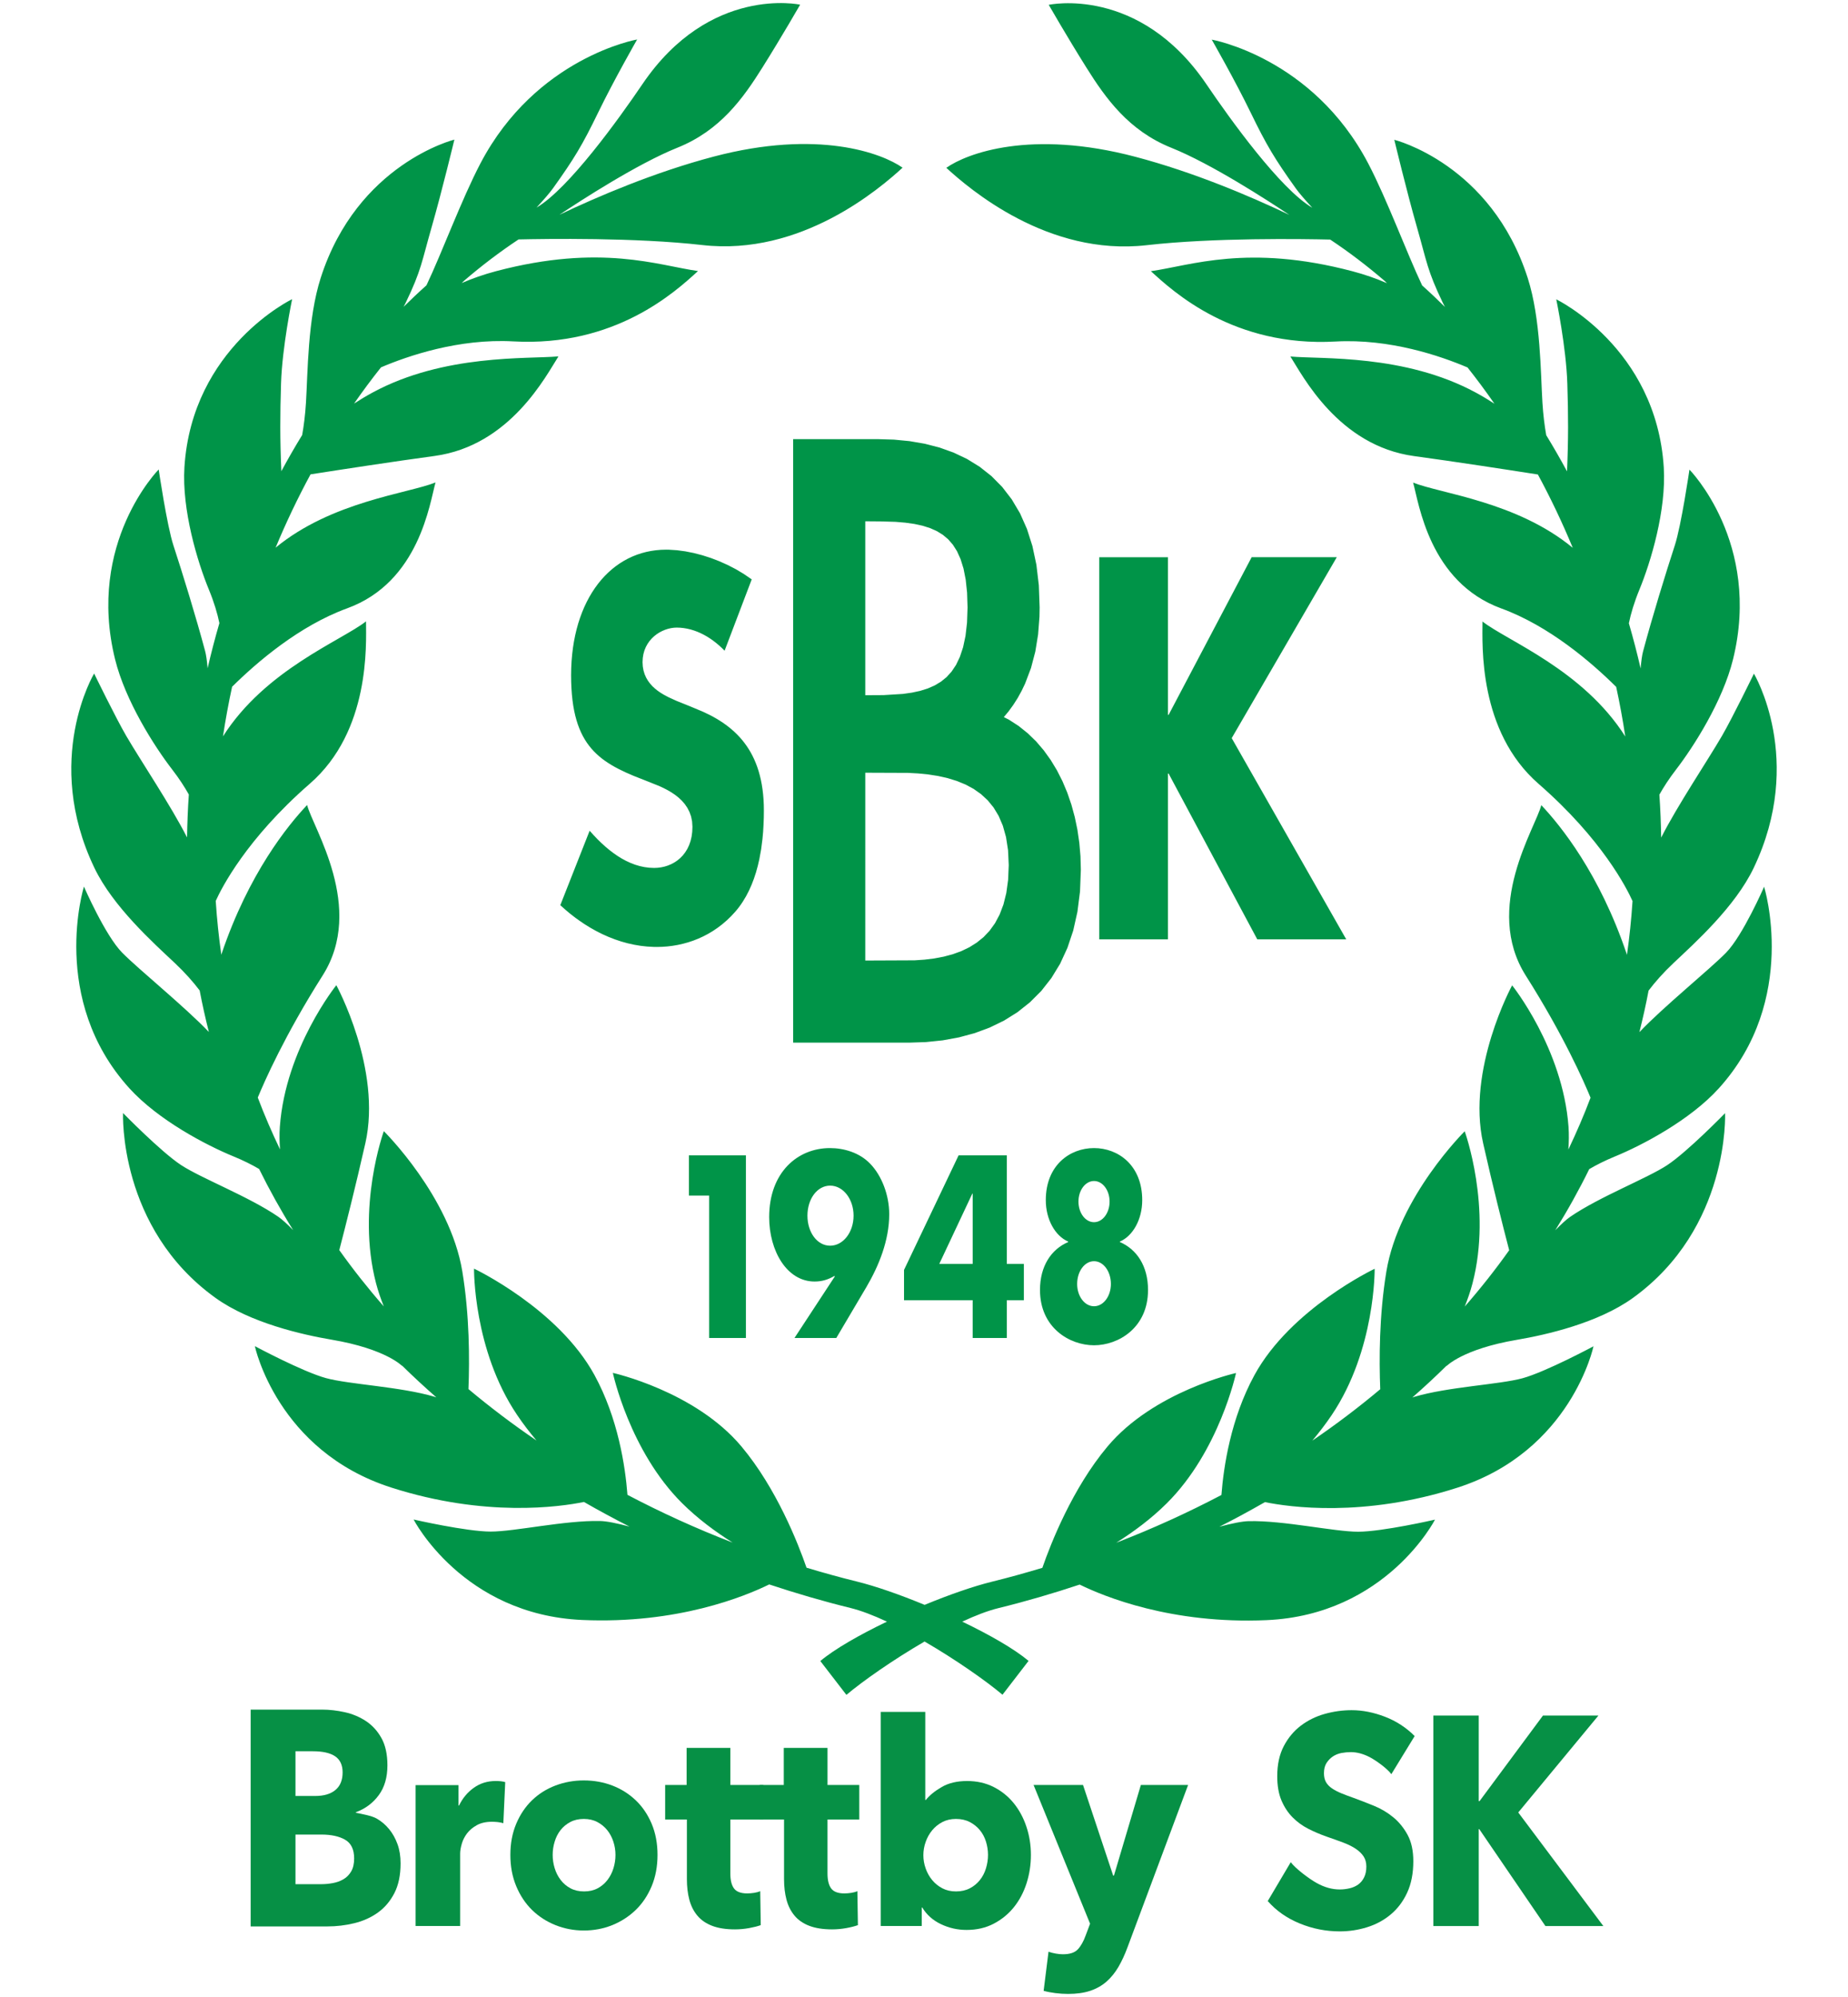 <?xml version="1.0" encoding="utf-8"?>
<!-- Generator: Adobe Illustrator 16.0.0, SVG Export Plug-In . SVG Version: 6.00 Build 0)  -->
<!DOCTYPE svg PUBLIC "-//W3C//DTD SVG 1.0//EN" "http://www.w3.org/TR/2001/REC-SVG-20010904/DTD/svg10.dtd">
<svg version="1.0" id="Layer_1" xmlns="http://www.w3.org/2000/svg" xmlns:xlink="http://www.w3.org/1999/xlink" x="0px" y="0px"
	 width="500px" height="540px" viewBox="0 0 500 540" enable-background="new 0 0 500 540" xml:space="preserve">
<g>
	<g>
		<path fill-rule="evenodd" clip-rule="evenodd" fill="#009448" d="M203.167,156.515c-0.65-0.464-1.307-0.914-1.984-1.353
			c-0.688-0.427-1.388-0.843-2.096-1.246c-0.72-0.389-1.448-0.766-2.188-1.131c-0.742-0.35-1.494-0.687-2.256-1.012
			c-0.756-0.307-1.522-0.601-2.299-0.884c-0.766-0.261-1.54-0.511-2.322-0.745c-0.767-0.215-1.541-0.418-2.32-0.604
			c-0.762-0.167-1.528-0.319-2.304-0.456c-0.747-0.116-1.499-0.216-2.256-0.301c-0.727-0.063-1.455-0.11-2.189-0.138l-0.708-0.011
			l-1.391,0.04l-1.358,0.116l-1.332,0.191l-1.305,0.265l-1.272,0.338l-1.245,0.411l-1.21,0.481l-1.177,0.551l-1.146,0.621
			l-1.109,0.688l-1.076,0.755l-1.037,0.821l-0.999,0.886l-0.961,0.95l-0.921,1.012l-0.877,1.074l-0.833,1.138l-0.793,1.195
			l-0.745,1.256l-0.699,1.313l-0.65,1.369l-0.601,1.425l-0.549,1.481l-0.5,1.533l-0.442,1.587l-0.389,1.638l-0.333,1.686
			l-0.276,1.738l-0.215,1.785l-0.157,1.83l-0.095,1.877l-0.033,1.921l0.024,1.811l0.073,1.721l0.116,1.634l0.161,1.548l0.206,1.469
			l0.249,1.389l0.292,1.314l0.334,1.24l0.372,1.173l0.414,1.106l0.454,1.043l0.488,0.982l0.527,0.927l0.563,0.875l0.603,0.826
			l0.635,0.779l0.672,0.738l0.706,0.697l0.744,0.663l0.776,0.627l0.812,0.6l0.846,0.569l0.88,0.547l0.914,0.523l0.947,0.504
			l1.987,0.964l2.11,0.918c1.402,0.573,2.809,1.125,4.221,1.664c0.972,0.374,1.931,0.762,2.886,1.169l1.03,0.479l1.034,0.536
			l1.023,0.597l0.996,0.667l0.953,0.747l0.887,0.829l0.808,0.923l0.701,1.022l0.583,1.126l0.437,1.232l0.276,1.342l0.094,1.442
			l-0.06,1.385l-0.174,1.285l-0.283,1.195l-0.387,1.101l-0.479,1.012l-0.565,0.917l-0.64,0.827l-0.711,0.731l-0.768,0.642
			l-0.82,0.551l-0.858,0.459l-0.892,0.372l-0.914,0.288l-0.931,0.2l-0.938,0.12l-0.94,0.04l-1.325-0.058l-1.303-0.169l-1.278-0.275
			l-1.255-0.376l-1.225-0.469l-1.202-0.555l-1.175-0.635l-1.15-0.711l-1.122-0.78l-1.1-0.843l-1.073-0.899l-1.052-0.953
			l-1.024-0.997c-0.734-0.764-1.48-1.533-2.173-2.336l-7.936,20.129c0.85,0.785,1.728,1.536,2.62,2.273l1.535,1.188
			c0.773,0.563,1.56,1.111,2.356,1.638l1.605,0.994l1.632,0.917l1.656,0.832l1.675,0.746l1.694,0.657l1.709,0.575l1.726,0.48
			l1.741,0.387l1.748,0.295l1.76,0.198l1.764,0.099l0.88,0.015l1.422-0.034l1.423-0.101l1.422-0.172l1.417-0.242l1.411-0.315
			l1.4-0.386l1.39-0.463l1.371-0.541l1.352-0.619l1.324-0.694l1.301-0.78l1.271-0.862l1.237-0.945l1.201-1.032l1.166-1.121
			l1.119-1.21l0.541-0.645l0.52-0.665l0.495-0.687l0.474-0.702l0.882-1.463l0.796-1.53l0.713-1.592l0.635-1.649l0.559-1.701
			l0.483-1.75l0.418-1.788c0.183-0.915,0.351-1.833,0.5-2.748c0.135-0.937,0.256-1.872,0.359-2.806l0.172-1.895
			c0.086-1.275,0.15-2.547,0.184-3.819l0.021-1.911l-0.021-1.52l-0.071-1.461l-0.116-1.408l-0.16-1.357l-0.2-1.303l-0.244-1.253
			l-0.286-1.204l-0.323-1.158l-0.363-1.11l-0.401-1.065l-0.433-1.021l-0.473-0.981l-0.502-0.938l-0.54-0.9l-0.568-0.86l-0.604-0.826
			l-0.63-0.79l-0.661-0.755l-0.691-0.722l-0.718-0.692l-0.745-0.66l-0.771-0.632l-0.795-0.603l-0.822-0.578l-0.843-0.55
			l-0.868-0.528l-0.884-0.501l-0.909-0.482l-1.874-0.896c-2.321-1.012-4.689-1.934-7.04-2.884c-0.715-0.313-1.425-0.633-2.134-0.969
			l-0.764-0.387l-0.766-0.427l-0.764-0.47l-0.752-0.521l-0.723-0.579l-0.687-0.635l-0.638-0.706l-0.573-0.774l-0.501-0.851
			l-0.408-0.928l-0.307-1.01l-0.191-1.087l-0.067-1.169l0.063-1.121l0.171-1.056l0.28-0.985l0.375-0.917l0.461-0.842l0.535-0.771
			l0.602-0.694l0.655-0.621l0.701-0.546l0.735-0.473l0.762-0.397l0.78-0.328l0.788-0.254l0.788-0.183l0.781-0.109l0.759-0.039
			l0.966,0.035l0.953,0.099l0.945,0.163l0.933,0.221l0.923,0.283l0.907,0.336l0.894,0.39l0.878,0.441l0.863,0.492l0.846,0.538
			l0.824,0.583l0.805,0.624l0.786,0.666l0.764,0.704l0.677,0.677l7.335-19.281L203.167,156.515L203.167,156.515L203.167,156.515z
			 M263.727,279.361l4.076-1.512l3.868-1.884l3.636-2.272l3.361-2.671l3.064-3.064l2.729-3.479l2.371-3.883l1.972-4.284l1.569-4.676
			l1.139-5.082l0.698-5.483l0.229-5.877l-0.102-3.679l-0.313-3.609l-0.514-3.534l-0.718-3.448l-0.911-3.344l-1.111-3.233
			l-1.302-3.099l-1.499-2.957l-1.688-2.786l-1.876-2.609l-2.063-2.413l-2.264-2.195l-2.438-1.956l-2.624-1.704l-1.419-0.721
			l1.277-1.525l1.291-1.777l1.182-1.851l1.063-1.931l0.955-1.994l1.588-4.194l1.165-4.432l0.755-4.634l0.371-4.824l0.042-2.506
			l-0.216-5.969l-0.654-5.533l-1.081-5.081l-1.484-4.643l-1.867-4.207l-2.246-3.781l-2.584-3.354l-2.905-2.937l-3.184-2.514
			l-3.431-2.117l-3.639-1.724l-3.821-1.367l-3.971-1.02l-4.1-0.704l-4.203-0.406l-4.252-0.13h-23.05V281.94h31.296l4.612-0.154
			l4.546-0.469l4.413-0.807L263.727,279.361L263.727,279.361L263.727,279.361z M234.111,140.957c2.726,0,5.438,0.039,8.172,0.15
			l2.652,0.224l2.456,0.346l2.254,0.491l2.03,0.648l1.823,0.815l1.609,0.993l1.434,1.206l1.269,1.458l1.121,1.766l0.964,2.135
			l0.797,2.555l0.592,3.014l0.373,3.5l0.126,4.006l-0.141,4.105l-0.411,3.573l-0.653,3.073l-0.869,2.604l-1.042,2.183l-1.206,1.804
			l-1.356,1.494l-1.521,1.233l-1.69,1.016l-1.874,0.822l-2.061,0.646l-2.243,0.482l-2.406,0.343l-5.222,0.323l-4.976,0.029V140.957
			L234.111,140.957L234.111,140.957z M234.111,208.946l11.547,0.046l2.741,0.147l2.732,0.273l2.676,0.418l2.602,0.587l2.491,0.768
			l2.352,0.968l2.181,1.174l1.998,1.414l1.798,1.66l1.594,1.947l1.373,2.274l1.136,2.652l0.861,3.074l0.547,3.541l0.19,4.041
			l-0.171,4.005l-0.489,3.549l-0.778,3.115l-1.031,2.708l-1.255,2.35l-1.453,2.017l-1.644,1.735l-1.832,1.477l-2,1.258l-2.167,1.042
			l-2.319,0.844l-2.453,0.656l-2.558,0.485l-2.639,0.325l-2.697,0.183l-13.331,0.058V208.946L234.111,208.946L234.111,208.946z
			 M316.188,193.292h-0.186v-42.619h-18.58v103.325h18.58V209.19h0.186l23.979,44.807h24.071l-30.986-54.402l28.432-48.923h-23.034
			L316.188,193.292L316.188,193.292L316.188,193.292z M296.003,310.446c-6.547,0-13.049,4.648-13.049,14.079
			c0,5.24,2.544,9.694,6.047,11.2v0.137c-4.57,1.96-7.617,6.48-7.617,12.961c0,10.22,8.021,14.948,14.619,14.948
			c6.598,0,14.61-4.729,14.61-14.948c0-6.48-3.038-11.001-7.609-12.961v-0.137c3.503-1.506,6.04-5.96,6.04-11.2
			C309.044,315.095,302.546,310.446,296.003,310.446L296.003,310.446L296.003,310.446z M296.003,341.035
			c2.533,0,4.564,2.75,4.564,6.154c0,3.34-2.031,6.027-4.564,6.027c-2.545,0-4.567-2.688-4.567-6.027
			C291.436,343.785,293.458,341.035,296.003,341.035L296.003,341.035L296.003,341.035z M296.003,319.351
			c2.33,0,4.209,2.492,4.209,5.565c0,3.082-1.879,5.573-4.209,5.573c-2.337,0-4.212-2.491-4.212-5.573
			C291.791,321.843,293.666,319.351,296.003,319.351L296.003,319.351L296.003,319.351z M263.17,341.756h-9.033l8.935-18.994h0.099
			V341.756L263.17,341.756L263.17,341.756z M272.404,341.756V312.41h-13.041l-14.767,30.985v8.186h18.573v10.213h9.234v-10.213
			h4.616v-9.825H272.404L272.404,341.756L272.404,341.756z M224.604,320.602c3.503,0,6.34,3.596,6.34,8.118
			c0,4.518-2.837,8.124-6.34,8.124c-3.505,0-6.142-3.606-6.142-8.124C218.462,324.197,221.099,320.602,224.604,320.602
			L224.604,320.602L224.604,320.602z M226.274,361.794l8.17-13.816c3.302-5.635,6.145-12.51,6.145-19.649
			c0-5.177-2.031-10.414-5.125-13.626c-2.946-3.078-7.21-4.256-10.916-4.256c-8.724,0-16.44,6.552-16.44,18.67
			c0,9.099,4.771,17.415,12.282,17.415c2.031,0,3.657-0.52,5.378-1.506l0.104,0.133l-10.914,16.636H226.274L226.274,361.794
			L226.274,361.794z M191.872,323.288v38.506h9.946V312.41h-15.426v10.878H191.872L191.872,323.288L191.872,323.288z
			 M268.398,427.698c4.594-1.127,9.123-2.396,13.624-3.745c2.289-6.604,8.122-21.454,17.595-32.769
			c12.553-14.979,34.804-19.912,34.804-19.912s-4.513,21.106-18.739,35.232c-4.231,4.204-9.022,7.741-13.663,10.656
			c9.825-3.782,19.328-8.118,28.453-12.906c0.592-7.731,2.55-20.729,8.932-32.412c9.842-18.008,32.527-28.755,32.527-28.755
			s0.254,21.89-11.594,39.513c-1.654,2.46-3.443,4.772-5.28,6.961c6.438-4.378,12.563-9.026,18.386-13.907
			c-0.32-7.975-0.301-19.989,1.655-31.826c3.336-20.268,21.197-37.924,21.197-37.924s7.471,20.571,2.108,41.128
			c-0.554,2.132-1.287,4.217-2.096,6.265c4.297-4.919,8.312-9.995,12.023-15.225c-1.76-6.747-4.39-17.16-7.04-28.885
			c-4.535-20.026,7.834-42.744,7.834-42.744s13.702,17.049,15.256,38.236c0.15,2.071,0.104,4.129-0.041,6.163
			c2.189-4.594,4.212-9.262,6.002-14.018c-1.795-4.375-7.293-16.879-17.513-33.005c-11.61-18.337,2.655-39.976,4.188-46.106
			c5.201,5.517,15.763,18.485,23.102,40.247c0.027,0.086,0.043,0.172,0.071,0.262c0.688-4.802,1.188-9.661,1.511-14.57
			c-1.525-3.397-8.227-16.721-25.409-31.688c-16.354-14.249-15.202-37.59-15.185-43.906c6.686,5.241,27.184,13.048,38.635,31.098
			c-0.677-4.506-1.5-8.979-2.461-13.417c-6.739-6.678-18.162-16.5-31.086-21.211c-19.511-7.114-22.301-28.555-23.863-34.034
			c7.446,2.994,28.044,5.122,43.196,17.637c-2.825-6.813-5.976-13.436-9.436-19.823c-8.396-1.316-22.611-3.502-33.473-4.974
			c-20.532-2.783-30.242-21.885-33.487-26.931c8.51,0.754,30.888-0.656,50.137,9.742c1.834,0.989,3.496,2.004,5.069,3.022
			c-2.334-3.361-4.765-6.633-7.274-9.798c-7.226-3.082-20.996-7.836-35.735-7.017c-27.537,1.532-43.805-13.399-49.942-19.022
			c10.775-1.513,26.225-7.447,54.535,0.02c3.406,0.897,6.503,1.998,9.341,3.226c-0.206-0.199-0.409-0.397-0.614-0.597
			c-4.727-4.065-9.647-7.81-14.745-11.196c-7.265-0.171-31.642-0.545-49.671,1.52c-26.748,3.059-48.054-15.298-54.195-20.922
			c5.545-3.908,22.83-10.453,51.135-2.987c15.948,4.202,31.293,10.764,41.679,15.71c-5.933-3.959-21.159-13.823-31.901-18.129
			c-11.598-4.645-17.806-13.407-23.018-21.712c-5.214-8.309-10.184-16.955-10.184-16.955s24.45-5.36,42.667,21.478
			c6.432,9.487,19.966,28.294,28.645,33.393c-2.01-2.184-3.572-3.991-4.441-5.204c-5.737-8.021-7.954-11.714-12.235-20.534
			c-4.286-8.823-10.533-19.726-10.533-19.726s27.309,4.785,42.354,33.517c5.081,9.704,10.361,24.071,14.576,32.958
			c2.108,1.876,4.157,3.827,6.173,5.817c-0.209-0.394-0.401-0.758-0.556-1.073c-4.281-8.89-4.327-11.109-7.036-20.536
			c-2.71-9.43-6.117-23.601-6.117-23.601s26.202,6.501,36.105,37.394c3.546,11.068,3.477,25.78,3.977,33.715
			c0.208,3.352,0.583,6.256,1.024,8.769c1.958,3.194,3.828,6.456,5.628,9.781c0.379-8.766,0.348-15.219,0.079-23.76
			c-0.309-9.81-2.989-22.757-2.989-22.757s27.051,13.061,29.085,45.441c0.724,11.604-3.54,25.657-6.589,33.055
			c-1.426,3.467-2.32,6.499-2.853,9.1c1.167,4.027,2.236,8.1,3.178,12.216c0.161-1.952,0.378-3.564,0.682-4.689
			c2.479-9.279,6.123-21.097,8.553-28.536c1.766-5.387,3.98-20.537,3.98-20.537s19.545,19.81,11.788,51.304
			c-2.784,11.282-10.61,23.557-15.414,29.801c-1.902,2.468-3.36,4.732-4.511,6.785c0.266,3.855,0.418,7.728,0.484,11.611
			c4.335-8.574,12.506-20.733,16.431-27.474c2.849-4.901,8.664-16.854,8.664-16.854s13.925,23.29-0.073,52.544
			c-5.011,10.485-15.895,20.26-21.697,25.721c-2.784,2.622-4.991,5.135-6.736,7.44c-0.711,3.779-1.549,7.521-2.485,11.229
			c6.646-6.97,18.898-16.851,23.433-21.462c4.578-4.662,10.312-17.851,10.312-17.851s9.507,30.484-12.255,54.514
			c-7.797,8.61-20.767,15.413-28.136,18.432c-2.708,1.114-4.989,2.268-6.921,3.408c-2.775,5.642-5.845,11.161-9.196,16.539
			c1.597-1.635,2.984-2.913,4.042-3.64c7.912-5.433,20.776-10.374,26.23-13.963c5.46-3.587,15.675-14.061,15.675-14.061
			s1.34,31.042-24.965,49.979c-9.42,6.779-23.457,9.961-31.339,11.3c-14.845,2.518-19.176,7.207-19.176,7.207
			s0.082-0.114,0.217-0.298c-3.009,2.976-6.134,5.872-9.361,8.699c0.172-0.061,0.356-0.133,0.521-0.181
			c9.197-2.725,22.994-3.315,29.29-5.03c6.298-1.721,19.212-8.643,19.212-8.643s-5.997,28.335-36.846,38.239
			c-25.396,8.15-45.563,5.221-52.044,3.896c-4.036,2.309-8.139,4.539-12.333,6.657c3.371-0.902,6.17-1.47,7.958-1.509
			c9.589-0.205,23.046,2.859,29.58,2.859c6.526,0,20.803-3.269,20.803-3.269s-13.225,25.754-45.591,27.178
			c-25.723,1.126-44.002-6.406-50.55-9.618c-7.205,2.391-14.529,4.542-21.969,6.364c-2.894,0.708-6.25,2.005-9.796,3.657
			c7.436,3.572,14.119,7.399,17.938,10.615l-7.054,9.15c-4.391-3.696-12.559-9.441-21.083-14.39
			c-8.547,4.958-16.748,10.72-21.148,14.428l-7.056-9.15c3.837-3.227,10.554-7.068,18.025-10.653
			c-3.577-1.669-6.966-2.98-9.879-3.696c-7.44-1.824-14.765-3.977-21.975-6.366c-6.541,3.215-24.82,10.747-50.544,9.616
			c-32.417-1.418-45.671-27.171-45.671-27.171s14.306,3.266,20.844,3.266s20.022-3.063,29.618-2.859
			c1.789,0.039,4.583,0.608,7.958,1.511c-4.194-2.119-8.298-4.35-12.333-6.659c-6.49,1.324-26.688,4.253-52.13-3.898
			c-30.902-9.901-36.909-38.236-36.909-38.236s12.936,6.922,19.247,8.642s20.126,2.308,29.338,5.033
			c0.162,0.045,0.349,0.118,0.527,0.181c-3.229-2.832-6.369-5.729-9.383-8.701c0.135,0.184,0.22,0.296,0.22,0.296
			s-4.341-4.688-19.208-7.205c-7.896-1.342-21.958-4.518-31.395-11.301c-26.35-18.937-25.009-49.98-25.009-49.98
			s10.231,10.476,15.699,14.065c5.466,3.586,18.356,8.525,26.279,13.962c1.062,0.725,2.449,1.999,4.048,3.638
			c-3.358-5.377-6.425-10.893-9.209-16.538c-1.938-1.139-4.221-2.292-6.935-3.402c-7.383-3.022-20.373-9.828-28.183-18.436
			C13.19,270.222,22.71,239.744,22.71,239.744s5.74,13.192,10.33,17.846c4.54,4.61,16.813,14.496,23.47,21.466
			c-0.936-3.708-1.773-7.449-2.49-11.229c-1.748-2.299-3.957-4.818-6.747-7.44c-5.815-5.465-16.716-15.238-21.738-25.719
			c-14.022-29.26-0.068-52.546-0.068-52.546s5.823,11.953,8.678,16.852c3.933,6.741,12.119,18.904,16.462,27.474
			c0.067-3.884,0.216-7.755,0.483-11.607c-1.154-2.058-2.614-4.319-4.521-6.786c-4.817-6.246-12.653-18.519-15.441-29.804
			c-7.773-31.495,11.808-51.302,11.808-51.302s2.221,15.149,3.987,20.537c2.438,7.438,6.084,19.257,8.568,28.535
			c0.301,1.125,0.521,2.739,0.683,4.689c0.945-4.117,2.012-8.188,3.185-12.214c-0.535-2.603-1.429-5.633-2.857-9.101
			c-3.053-7.398-7.329-21.45-6.603-33.053c2.038-32.384,29.138-45.446,29.138-45.446s-2.688,12.949-2.996,22.757
			c-0.267,8.541-0.301,14.994,0.083,23.761c1.792-3.325,3.672-6.586,5.633-9.779c0.445-2.516,0.82-5.419,1.028-8.77
			c0.497-7.935,0.431-22.648,3.985-33.717c9.919-30.888,36.168-37.394,36.168-37.394s-3.415,14.171-6.133,23.6
			c-2.714,9.431-2.757,11.649-7.048,20.538c-0.153,0.316-0.346,0.681-0.557,1.072c2.023-1.988,4.076-3.938,6.186-5.816
			c4.223-8.887,9.512-23.252,14.597-32.956c15.067-28.733,42.402-33.517,42.402-33.517s-6.247,10.9-10.53,19.724
			c-4.283,8.823-6.502,12.516-12.253,20.538c-0.87,1.212-2.432,3.02-4.45,5.204c8.697-5.099,22.231-23.909,28.668-33.393
			c18.217-26.839,42.667-21.479,42.667-21.479s-4.975,8.645-10.184,16.953c-5.211,8.307-11.418,17.068-23.016,21.714
			c-10.745,4.307-25.971,14.168-31.91,18.128c10.396-4.945,25.741-11.507,41.688-15.71c28.306-7.465,45.589-0.92,51.135,2.988
			c-6.141,5.625-27.45,23.981-54.198,20.919c-18.027-2.062-42.419-1.687-49.703-1.518c-5.102,3.385-10.031,7.129-14.766,11.197
			c-0.206,0.201-0.412,0.398-0.614,0.599c2.845-1.229,5.946-2.33,9.36-3.228c28.344-7.466,43.795-1.534,54.571-0.019
			c-6.137,5.624-22.406,20.554-49.974,19.021c-14.767-0.818-28.56,3.937-35.794,7.02c-2.521,3.163-4.948,6.437-7.29,9.799
			c1.579-1.021,3.241-2.034,5.078-3.024c19.282-10.4,41.699-8.99,50.227-9.741c-3.26,5.044-12.98,24.147-33.546,26.93
			c-10.885,1.472-25.119,3.656-33.532,4.972c-3.463,6.39-6.622,13.011-9.454,19.825c15.184-12.516,35.814-14.643,43.27-17.637
			c-1.56,5.478-4.354,26.92-23.902,34.034c-12.941,4.709-24.389,14.531-31.138,21.211c-0.96,4.436-1.785,8.912-2.468,13.417
			c11.473-18.05,32.006-25.858,38.704-31.099c0.017,6.317,1.171,29.656-15.215,43.905c-17.208,14.967-23.92,28.293-25.448,31.688
			c0.321,4.911,0.824,9.767,1.512,14.571c0.027-0.088,0.041-0.173,0.072-0.265c7.356-21.763,17.931-34.728,23.14-40.244
			c1.533,6.13,15.826,27.767,4.198,46.104c-10.235,16.133-15.742,28.632-17.546,33.005c1.799,4.759,3.82,9.429,6.016,14.021
			c-0.143-2.036-0.195-4.089-0.04-6.164C77.272,283.451,91,266.406,91,266.406s12.386,22.714,7.848,42.745
			c-2.658,11.716-5.289,22.13-7.048,28.884c3.716,5.226,7.735,10.306,12.04,15.224c-0.814-2.05-1.544-4.136-2.1-6.267
			c-5.374-20.555,2.109-41.123,2.109-41.123s17.889,17.652,21.234,37.916c1.958,11.839,1.98,23.859,1.661,31.828
			c5.831,4.881,11.968,9.529,18.413,13.909c-1.84-2.188-3.628-4.501-5.284-6.967c-11.871-17.614-11.618-39.507-11.618-39.507
			s22.725,10.748,32.58,28.757c6.384,11.679,8.339,24.678,8.931,32.408c9.125,4.793,18.625,9.129,28.454,12.91
			c-4.641-2.917-9.435-6.453-13.665-10.654c-14.226-14.129-18.741-35.233-18.741-35.233s22.255,4.928,34.804,19.91
			c9.476,11.31,15.306,26.161,17.597,32.766c4.499,1.352,9.034,2.62,13.624,3.743c5.042,1.244,11.617,3.53,18.327,6.307
			C256.845,431.204,263.381,428.931,268.398,427.698L268.398,427.698L268.398,427.698z"/>
	</g>
	<path fill="#069045" d="M95.818,502.535c0-2.432-0.808-4.111-2.424-5.05c-1.616-0.938-3.773-1.411-6.467-1.411h-6.981v13.415h7.055
		c0.98,0,1.994-0.095,3.049-0.29c1.053-0.193,2.008-0.538,2.867-1.034c0.855-0.499,1.554-1.196,2.094-2.111
		C95.548,505.141,95.818,503.972,95.818,502.535L95.818,502.535z M92.698,479.262c0-1.981-0.673-3.433-2.02-4.347
		c-1.348-0.908-3.344-1.362-5.989-1.362h-4.743v12.089h5.33c2.352,0,4.177-0.537,5.475-1.618
		C92.048,482.953,92.698,481.36,92.698,479.262L92.698,479.262z M108.383,503.857c0,3.209-0.563,5.898-1.69,8.076
		c-1.127,2.18-2.619,3.932-4.48,5.259c-1.864,1.326-3.982,2.276-6.357,2.854c-2.376,0.582-4.813,0.871-7.313,0.871H67.821v-58.63
		h19.292c2.008,0,4.065,0.236,6.174,0.704c2.105,0.468,4.016,1.274,5.73,2.401c1.715,1.135,3.111,2.662,4.189,4.593
		c1.076,1.936,1.615,4.395,1.615,7.374c0,3.258-0.783,5.948-2.35,8.07c-1.568,2.127-3.626,3.66-6.173,4.601v0.161
		c1.469,0.28,4.284,0.793,5.581,1.536c1.298,0.741,2.426,1.692,3.381,2.859c0.956,1.155,1.715,2.509,2.278,4.054
		C108.103,500.188,108.383,501.929,108.383,503.857L108.383,503.857z"/>
	<path fill="#069045" d="M136.186,493.001c-0.539-0.151-1.066-0.253-1.581-0.306c-0.515-0.048-1.015-0.078-1.506-0.078
		c-1.617,0-2.976,0.308-4.078,0.916c-1.103,0.612-1.985,1.35-2.645,2.215c-0.662,0.868-1.141,1.809-1.433,2.825
		c-0.295,1.02-0.443,1.91-0.443,2.674v19.548h-12.052v-38.086h11.612v5.515h0.148c0.928-1.954,2.253-3.55,3.966-4.777
		c1.716-1.234,3.699-1.852,5.954-1.852c0.488,0,0.964,0.021,1.431,0.074c0.466,0.052,0.846,0.132,1.139,0.23L136.186,493.001
		L136.186,493.001z"/>
	<path fill="#069045" d="M166.525,501.576c0-1.226-0.193-2.425-0.578-3.6s-0.936-2.207-1.656-3.099
		c-0.718-0.892-1.607-1.618-2.664-2.183c-1.056-0.561-2.279-0.844-3.672-0.844s-2.615,0.283-3.669,0.844
		c-1.056,0.564-1.933,1.291-2.627,2.183c-0.698,0.892-1.226,1.924-1.583,3.099c-0.363,1.175-0.542,2.374-0.542,3.6
		c0,1.223,0.179,2.425,0.542,3.599c0.357,1.174,0.896,2.232,1.619,3.178c0.718,0.944,1.607,1.695,2.664,2.257
		c1.054,0.563,2.277,0.841,3.669,0.841s2.616-0.278,3.672-0.841c1.056-0.562,1.943-1.313,2.664-2.257
		c0.72-0.945,1.262-2.004,1.619-3.178C166.344,504.001,166.525,502.799,166.525,501.576L166.525,501.576z M177.9,501.576
		c0,3.115-0.529,5.934-1.586,8.46c-1.057,2.525-2.497,4.673-4.319,6.436c-1.825,1.755-3.936,3.121-6.333,4.094
		c-2.403,0.967-4.97,1.455-7.707,1.455c-2.685,0-5.243-0.488-7.665-1.455c-2.425-0.973-4.538-2.339-6.336-4.094
		c-1.801-1.763-3.229-3.91-4.283-6.436c-1.056-2.526-1.586-5.345-1.586-8.46c0-3.111,0.53-5.921,1.586-8.423
		c1.054-2.499,2.482-4.619,4.283-6.354c1.799-1.736,3.912-3.063,6.336-3.984c2.421-0.916,4.979-1.377,7.665-1.377
		c2.736,0,5.304,0.461,7.707,1.377c2.397,0.922,4.508,2.248,6.333,3.984c1.822,1.734,3.263,3.854,4.319,6.354
		C177.371,495.655,177.9,498.465,177.9,501.576L177.9,501.576z"/>
	<path fill="#069045" d="M197.604,492.006v14.603c0,1.797,0.328,3.141,0.99,4.034c0.663,0.897,1.849,1.344,3.563,1.344
		c0.589,0,1.213-0.048,1.875-0.149c0.661-0.104,1.211-0.258,1.654-0.459l0.145,9.188c-0.831,0.304-1.885,0.57-3.159,0.802
		c-1.274,0.228-2.545,0.346-3.819,0.346c-2.451,0-4.508-0.323-6.173-0.962c-1.666-0.637-3.003-1.56-4.006-2.762
		c-1.005-1.205-1.726-2.636-2.168-4.302c-0.44-1.658-0.66-3.514-0.66-5.561v-16.121h-5.879v-9.34h5.806v-10.029h11.831v10.029h8.926
		v9.34H197.604L197.604,492.006z"/>
	<path fill="#069045" d="M223.891,492.006v14.603c0,1.797,0.332,3.141,0.991,4.034c0.663,0.897,1.849,1.344,3.565,1.344
		c0.587,0,1.211-0.048,1.874-0.149c0.662-0.104,1.211-0.258,1.653-0.459l0.145,9.188c-0.832,0.304-1.885,0.57-3.157,0.802
		c-1.276,0.228-2.547,0.346-3.821,0.346c-2.451,0-4.509-0.323-6.174-0.962c-1.665-0.637-3.002-1.56-4.002-2.762
		c-1.006-1.205-1.729-2.636-2.168-4.302c-0.442-1.658-0.662-3.514-0.662-5.561v-16.121h-6.594v-9.34h6.522v-10.029h11.83v10.029
		h8.598v9.34H223.891L223.891,492.006z"/>
	<path fill="#069045" d="M267.318,501.576c0-1.226-0.188-2.425-0.553-3.6s-0.92-2.207-1.653-3.099s-1.64-1.618-2.715-2.183
		c-1.082-0.561-2.331-0.844-3.75-0.844c-1.372,0-2.596,0.283-3.677,0.844c-1.075,0.564-1.994,1.303-2.753,2.221
		c-0.762,0.919-1.348,1.963-1.761,3.138c-0.419,1.177-0.627,2.374-0.627,3.6c0,1.222,0.208,2.426,0.627,3.6
		c0.413,1.172,1,2.221,1.761,3.135c0.759,0.921,1.678,1.66,2.753,2.222c1.081,0.563,2.305,0.841,3.677,0.841
		c1.419,0,2.668-0.278,3.75-0.841c1.075-0.562,1.981-1.301,2.715-2.222c0.733-0.914,1.288-1.976,1.653-3.171
		C267.131,504.015,267.318,502.799,267.318,501.576L267.318,501.576z M278.926,501.576c0,2.652-0.392,5.204-1.174,7.66
		c-0.784,2.446-1.926,4.602-3.416,6.466c-1.498,1.863-3.321,3.355-5.476,4.479c-2.158,1.124-4.604,1.686-7.346,1.686
		c-2.452,0-4.767-0.528-6.948-1.571c-2.177-1.042-3.854-2.538-5.031-4.479h-0.145v4.979h-11.099v-57.886h12.052v23.813h0.146
		c1.03-1.277,2.475-2.447,4.336-3.522c1.86-1.071,4.141-1.605,6.833-1.605c2.647,0,5.033,0.534,7.162,1.605
		c2.133,1.075,3.948,2.529,5.439,4.362c1.494,1.84,2.647,3.972,3.454,6.397C278.522,496.381,278.926,498.927,278.926,501.576
		L278.926,501.576z"/>
	<path fill="#069045" d="M305.073,526.535c-0.735,1.992-1.555,3.765-2.461,5.322c-0.909,1.556-1.984,2.882-3.233,3.983
		c-1.251,1.094-2.723,1.923-4.408,2.488c-1.691,0.557-3.688,0.839-5.989,0.839c-1.129,0-2.293-0.077-3.489-0.229
		c-1.206-0.152-2.244-0.357-3.125-0.609l1.321-10.569c0.586,0.202,1.234,0.368,1.947,0.497c0.709,0.126,1.359,0.191,1.946,0.191
		c1.864,0,3.208-0.445,4.045-1.339c0.827-0.896,1.542-2.157,2.128-3.791l1.179-3.138l-15.288-37.515h13.379l8.155,24.501h0.216
		l7.279-24.501h12.784L305.073,526.535L305.073,526.535z"/>
	<path fill="#069045" d="M376.447,479.745c-1.082-1.501-4.188-3.754-5.922-4.636c-1.738-0.885-3.419-1.326-5.034-1.326
		c-0.835,0-1.682,0.081-2.535,0.237c-0.855,0.166-1.634,0.474-2.315,0.925c-0.687,0.459-1.265,1.046-1.727,1.769
		c-0.468,0.726-0.699,1.648-0.699,2.773c0,0.97,0.188,1.771,0.551,2.415c0.368,0.642,0.906,1.203,1.619,1.685
		c0.71,0.485,1.553,0.926,2.535,1.33c0.976,0.401,2.081,0.817,3.307,1.243c1.765,0.645,3.6,1.354,5.509,2.134
		c1.912,0.777,3.65,1.807,5.219,3.096c1.566,1.286,2.862,2.879,3.893,4.781s1.544,4.274,1.544,7.113
		c0,3.271-0.554,6.097-1.654,8.482c-1.099,2.385-2.586,4.354-4.445,5.907c-1.862,1.561-3.992,2.71-6.394,3.457
		c-2.396,0.752-4.875,1.126-7.42,1.126c-3.724,0-7.326-0.71-10.8-2.131c-3.479-1.418-6.369-3.442-8.673-6.067l6.224-10.511
		c1.27,1.715,4.957,4.494,7.039,5.644c2.079,1.154,4.15,1.731,6.21,1.731c0.929,0,1.835-0.109,2.72-0.323
		c0.88-0.214,1.652-0.562,2.313-1.04c0.662-0.486,1.189-1.128,1.578-1.934c0.392-0.803,0.59-1.768,0.59-2.894
		c0-1.068-0.245-1.98-0.735-2.734c-0.493-0.749-1.187-1.43-2.094-2.047c-0.906-0.616-2.032-1.18-3.381-1.692
		c-1.347-0.508-2.88-1.056-4.596-1.646c-1.664-0.588-3.295-1.283-4.883-2.088c-1.591-0.809-3.014-1.838-4.261-3.1
		c-1.25-1.255-2.253-2.785-3.018-4.577c-0.758-1.799-1.138-3.982-1.138-6.555c0-3.161,0.59-5.871,1.767-8.122
		c1.175-2.251,2.717-4.097,4.626-5.546c1.914-1.446,4.069-2.506,6.467-3.176c2.399-0.67,4.831-1.005,7.278-1.005
		c2.937,0,5.936,0.595,8.999,1.77c3.063,1.179,5.744,2.922,8.047,5.227L376.447,479.745L376.447,479.745z"/>
	<polygon fill="#069045" points="418.13,520.81 400.233,494.604 400.087,494.604 400.087,520.81 387.815,520.81 387.815,463.894 
		400.087,463.894 400.087,487.045 400.305,487.045 417.47,463.894 432.476,463.894 410.783,490.101 433.804,520.81 418.13,520.81 	
		"/>
</g>
</svg>
